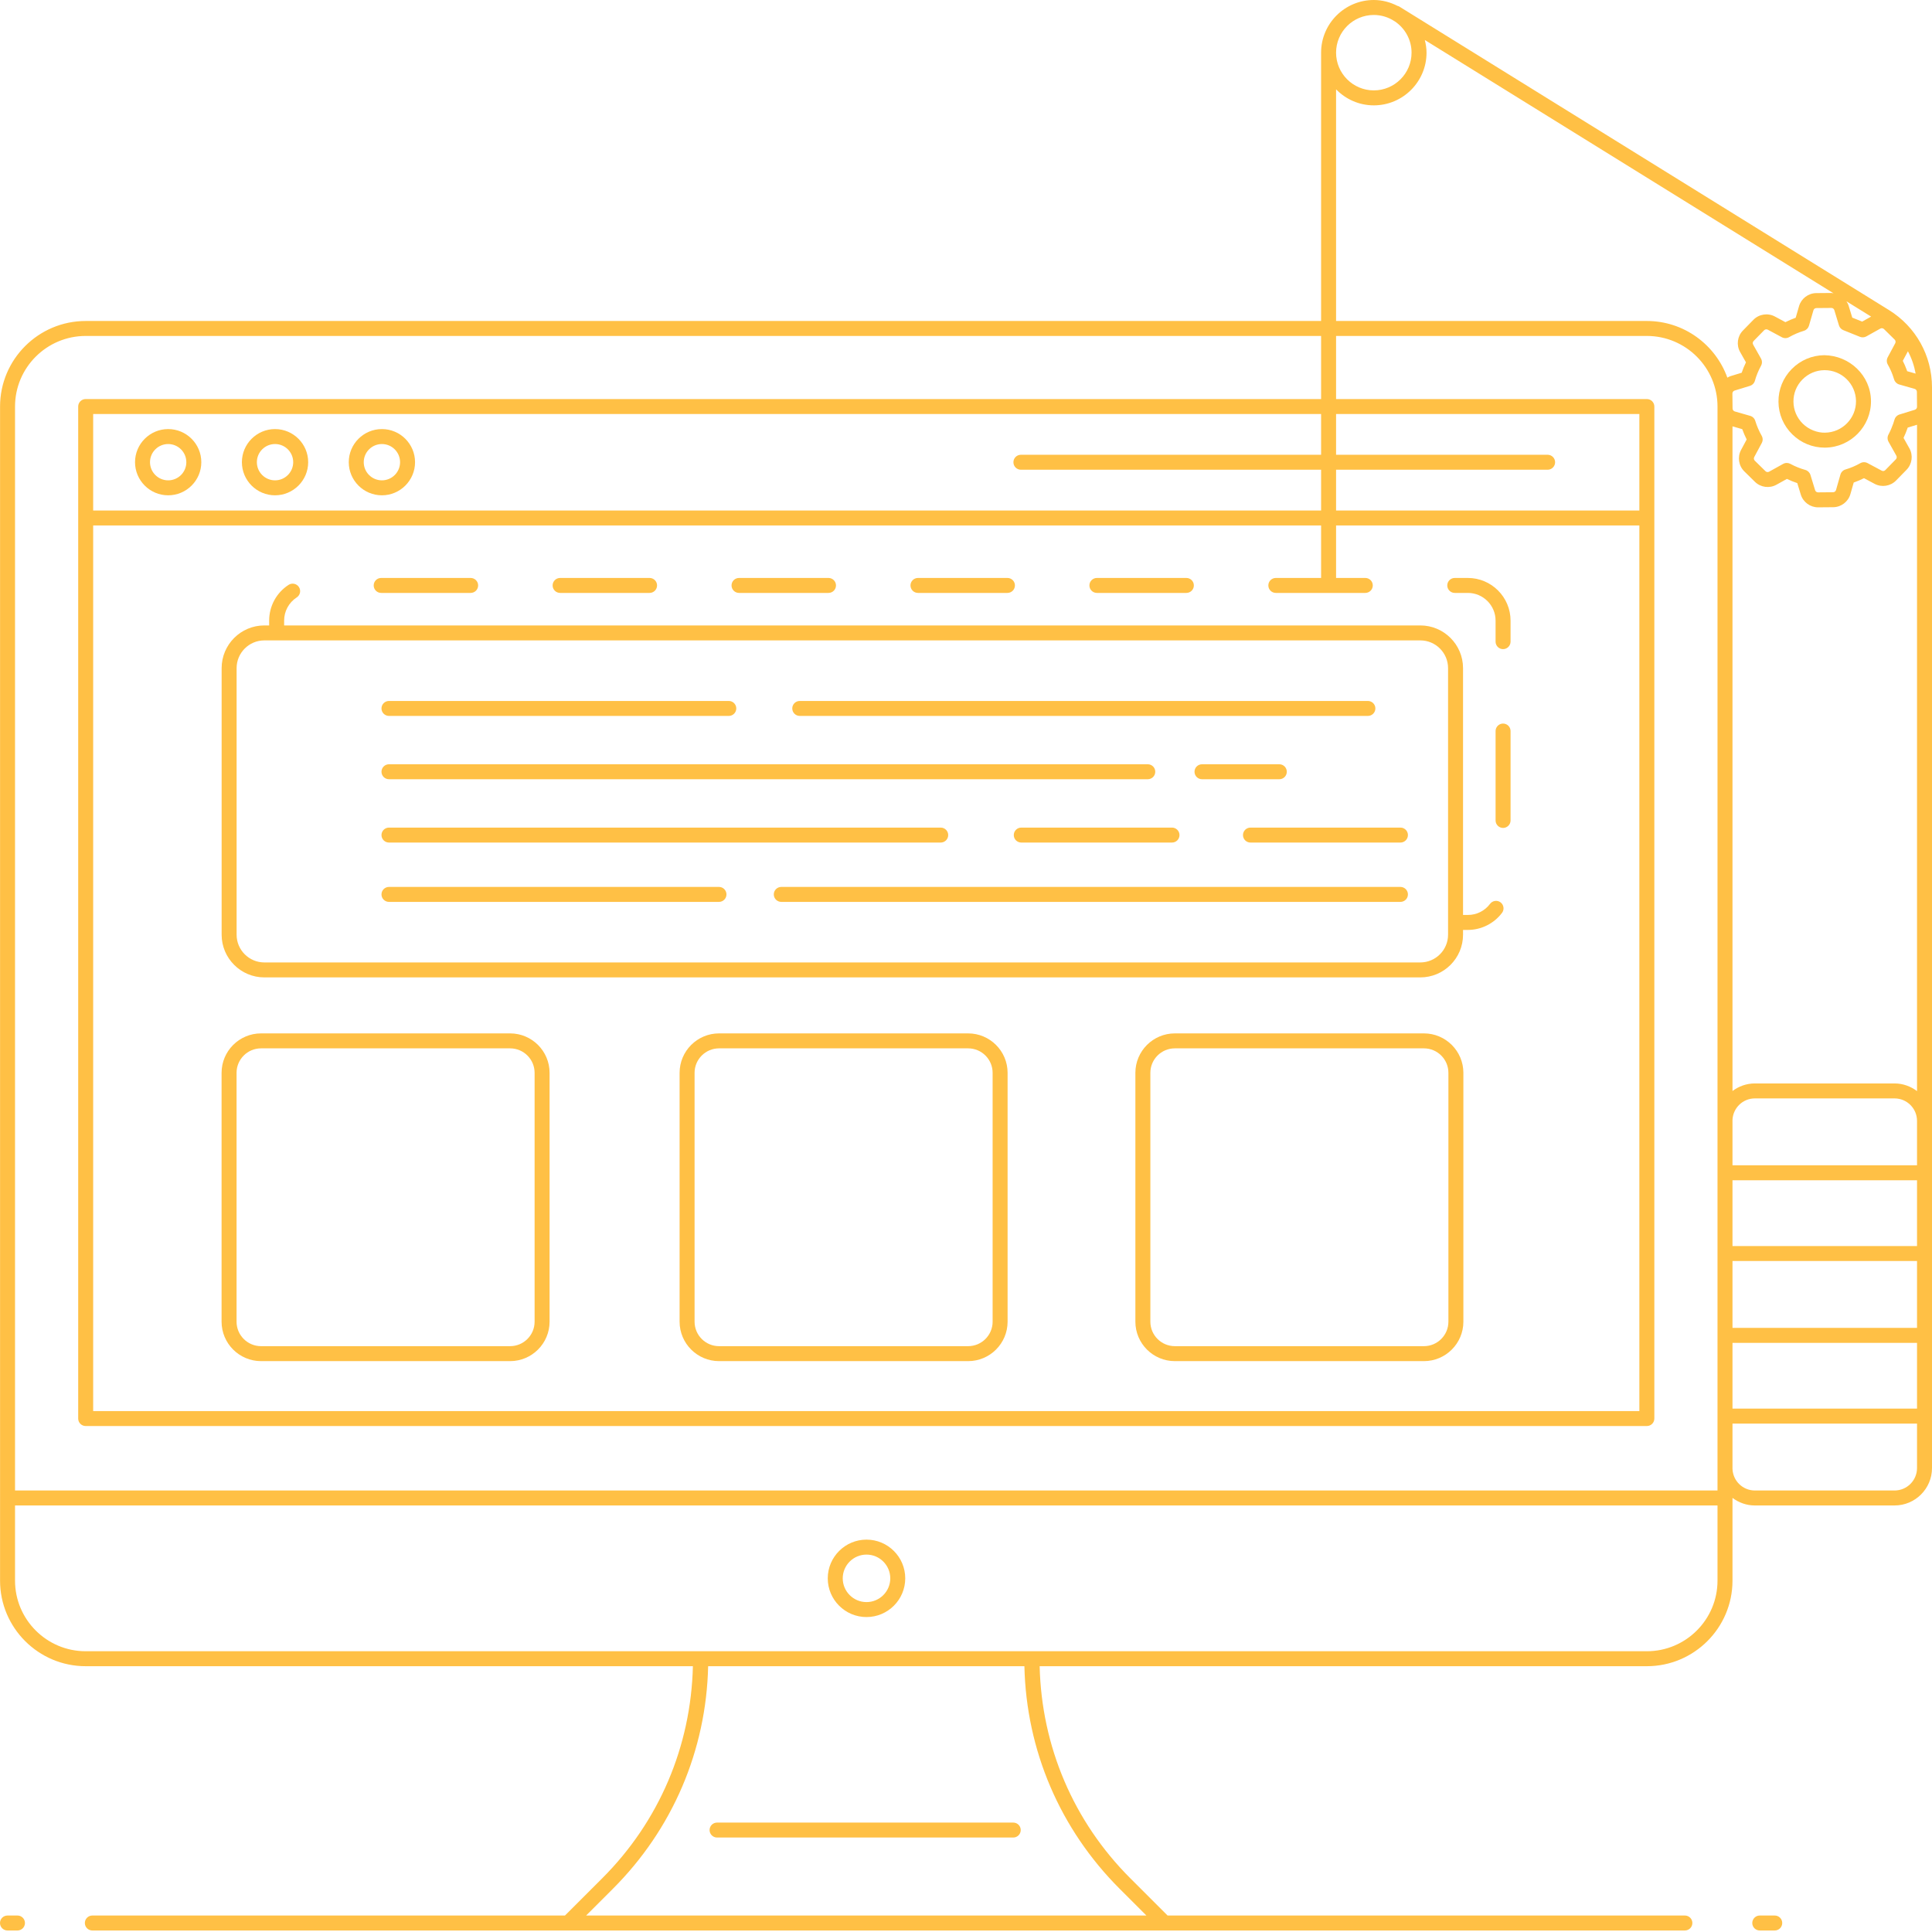 <svg width="402" height="402" viewBox="0 0 402 402" fill="none" xmlns="http://www.w3.org/2000/svg">
<path d="M3.634 398.571H1.558C0.697 398.571 0 399.267 0 400.128C0 400.988 0.697 401.685 1.558 401.685H3.634C4.495 401.685 5.192 400.988 5.192 400.128C5.192 399.267 4.495 398.571 3.634 398.571Z" fill="#FFC045"/>
<path d="M369.279 398.571H366.163C365.301 398.571 364.604 399.267 364.604 400.128C364.604 400.988 365.301 401.685 366.163 401.685H369.279C370.14 401.685 370.837 400.988 370.837 400.128C370.837 399.267 370.14 398.571 369.279 398.571Z" fill="#FFC045"/>
<path d="M149.205 382.345H210.83C211.691 382.345 212.388 381.648 212.388 380.788C212.388 379.927 211.691 379.231 210.83 379.231H149.205C148.343 379.231 147.646 379.927 147.646 380.788C147.646 381.648 148.343 382.345 149.205 382.345Z" fill="#FFC045"/>
<path d="M180.297 320.357C175.851 320.357 172.235 323.97 172.235 328.412C172.235 332.855 175.851 336.468 180.297 336.468C184.743 336.468 188.358 332.855 188.358 328.412C188.358 323.97 184.743 320.357 180.297 320.357ZM180.297 333.354C177.57 333.354 175.352 331.137 175.352 328.412C175.352 325.688 177.57 323.471 180.297 323.471C183.024 323.471 185.242 325.688 185.242 328.412C185.242 331.137 183.024 333.354 180.297 333.354Z" fill="#FFC045"/>
<path d="M34.992 103.061C38.793 103.061 41.888 99.968 41.888 96.17C41.888 92.372 38.793 89.279 34.992 89.279C31.191 89.279 28.096 92.372 28.096 96.17C28.096 99.968 31.191 103.061 34.992 103.061ZM34.992 92.393C37.076 92.393 38.771 94.087 38.771 96.17C38.771 98.253 37.076 99.947 34.992 99.947C32.907 99.947 31.212 98.253 31.212 96.17C31.212 94.087 32.907 92.393 34.992 92.393Z" fill="#FFC045"/>
<path d="M57.228 103.061C61.029 103.061 64.124 99.968 64.124 96.17C64.124 92.372 61.029 89.279 57.228 89.279C53.427 89.279 50.332 92.372 50.332 96.17C50.332 99.968 53.427 103.061 57.228 103.061ZM57.228 92.393C59.313 92.393 61.008 94.087 61.008 96.17C61.008 98.253 59.313 99.947 57.228 99.947C55.143 99.947 53.448 98.253 53.448 96.17C53.448 94.087 55.143 92.393 57.228 92.393Z" fill="#FFC045"/>
<path d="M79.465 103.061C83.266 103.061 86.361 99.968 86.361 96.17C86.361 92.372 83.266 89.279 79.465 89.279C75.664 89.279 72.569 92.372 72.569 96.17C72.569 99.968 75.664 103.061 79.465 103.061ZM79.465 92.393C81.55 92.393 83.245 94.087 83.245 96.17C83.245 98.253 81.55 99.947 79.465 99.947C77.381 99.947 75.686 98.253 75.686 96.17C75.686 94.087 77.381 92.393 79.465 92.393Z" fill="#FFC045"/>
<path d="M379.669 93.141C379.702 93.141 379.736 93.141 379.769 93.141C385.071 93.081 389.349 88.72 389.304 83.423C389.249 78.129 384.848 73.969 379.584 73.908C377.018 73.932 374.614 74.957 372.812 76.788C371.008 78.624 370.028 81.045 370.055 83.605C370.077 86.175 371.099 88.583 372.94 90.386C374.754 92.165 377.14 93.141 379.669 93.141ZM375.034 78.971C376.254 77.73 377.879 77.037 379.614 77.022C379.632 77.022 379.651 77.022 379.672 77.022C383.232 77.022 386.151 79.895 386.187 83.453C386.218 87.035 383.327 89.985 379.739 90.028C378.141 90.07 376.367 89.386 375.122 88.163C373.878 86.944 373.187 85.317 373.172 83.578C373.153 81.848 373.817 80.212 375.034 78.971Z" fill="#FFC045"/>
<path d="M393.052 64.518L291.998 1.886C291.981 1.875 291.964 1.866 291.948 1.855L291.143 1.356C291.033 1.289 290.912 1.265 290.793 1.228C289.302 0.469 287.639 0 285.854 0C279.807 0 274.886 4.917 274.886 10.959V66.789H17.827C8.003 66.789 0.012 74.775 0.012 84.587V328.893C0.012 338.709 8.003 346.694 17.827 346.694H144.173C143.779 363.361 137.153 378.984 125.311 390.82L117.554 398.571H19.215C18.353 398.571 17.656 399.267 17.656 400.128C17.656 400.988 18.353 401.685 19.215 401.685H118.199H242.299H350.581C351.442 401.685 352.139 400.988 352.139 400.128C352.139 399.267 351.442 398.571 350.581 398.571H242.945L235.187 390.82C223.345 378.987 216.719 363.364 216.325 346.694H342.672C352.495 346.694 360.487 338.709 360.487 328.893V311.674C361.788 312.649 363.386 313.248 365.134 313.248H365.143H394.209C398.506 313.248 402 309.757 402 305.463C402 206.888 402 183.532 402 80.598C402 74.008 398.655 67.996 393.052 64.518ZM366.415 74.598L364.787 71.709C364.647 71.46 364.686 71.156 364.887 70.949L367.066 68.72C367.267 68.513 367.577 68.465 367.836 68.602L370.758 70.171C371.223 70.426 371.798 70.417 372.261 70.156C373.241 69.599 374.254 69.164 375.362 68.824C375.861 68.672 376.251 68.276 376.4 67.772L377.328 64.567C377.407 64.29 377.654 64.104 377.943 64.101L381.059 64.074H381.065C381.348 64.074 381.595 64.256 381.677 64.533L382.641 67.705C382.778 68.155 383.113 68.52 383.551 68.696L386.999 70.083C387.435 70.259 387.931 70.225 388.341 69.997L391.245 68.374C391.497 68.237 391.805 68.273 392.012 68.477L394.23 70.66C394.434 70.861 394.48 71.174 394.349 71.421L392.782 74.346C392.529 74.817 392.535 75.386 392.8 75.851C393.198 76.55 393.539 77.289 393.807 78.019C393.914 78.326 394.02 78.63 394.118 78.956C394.27 79.464 394.671 79.859 395.183 80.002L398.387 80.914C398.664 80.993 398.853 81.24 398.856 81.525L398.883 84.645C398.886 84.931 398.704 85.18 398.427 85.263L395.116 86.284C394.659 86.467 394.315 86.853 394.188 87.33C394.118 87.589 394.035 87.853 393.947 88.106C393.67 88.902 393.332 89.684 392.937 90.429C392.69 90.894 392.696 91.457 392.955 91.916L394.58 94.814C394.717 95.06 394.678 95.37 394.48 95.571L392.292 97.809C392.097 98.013 391.783 98.071 391.528 97.928L388.585 96.356C388.116 96.106 387.55 96.112 387.082 96.377C386.099 96.933 385.061 97.374 384.002 97.684C383.488 97.833 383.089 98.238 382.943 98.752L382.03 101.954C381.951 102.23 381.704 102.419 381.418 102.422C381.014 102.426 381.444 102.422 378.29 102.449C378.01 102.449 377.76 102.264 377.678 101.996L376.707 98.822C376.552 98.317 376.15 97.925 375.642 97.779C374.54 97.469 373.49 97.043 372.526 96.517C372.291 96.392 372.036 96.328 371.78 96.328C371.518 96.328 371.26 96.395 371.022 96.526L368.11 98.144C367.864 98.287 367.553 98.244 367.349 98.04L365.131 95.86C364.927 95.662 364.881 95.346 365.012 95.1L366.579 92.177C366.832 91.706 366.826 91.137 366.561 90.672C366.01 89.702 365.56 88.656 365.225 87.567C365.073 87.063 364.674 86.67 364.166 86.528L360.968 85.612C360.697 85.533 360.505 85.284 360.502 85.001L360.468 81.884C360.465 81.601 360.651 81.349 360.922 81.267L364.108 80.291C364.619 80.133 365.015 79.725 365.155 79.211C365.435 78.186 365.852 77.171 366.427 76.1C366.683 75.632 366.677 75.064 366.415 74.598ZM398.596 77.738L396.832 77.235C396.805 77.15 396.774 77.064 396.744 76.976C396.507 76.332 396.233 75.696 395.922 75.082L396.988 73.089C397.766 74.531 398.298 76.099 398.596 77.738ZM384.201 62.696L389.331 65.875L387.471 66.917L385.408 66.087L384.659 63.63C384.557 63.29 384.388 62.985 384.201 62.696ZM360.487 262.383H398.883V276.301H360.487V262.383ZM360.487 233.041C360.584 230.55 362.627 228.551 365.143 228.551H394.209C396.786 228.551 398.883 230.646 398.883 233.221V242.469H360.487V233.041ZM394.209 225.437C393.796 225.437 364.755 225.437 365.134 225.437C363.386 225.437 361.788 226.035 360.487 227.01V88.713L362.517 89.295C362.781 90.031 363.089 90.748 363.439 91.442L362.264 93.631C361.485 95.091 361.765 96.921 362.946 98.08L365.161 100.257C366.342 101.422 368.174 101.668 369.626 100.862L371.811 99.649C372.504 99.983 373.223 100.275 373.968 100.522L374.699 102.909C375.179 104.478 376.652 105.563 378.29 105.563C378.302 105.563 378.314 105.563 378.323 105.563L381.446 105.536C383.098 105.521 384.571 104.399 385.024 102.805L385.709 100.406C386.439 100.151 387.155 99.847 387.852 99.497L390.061 100.677C391.525 101.455 393.357 101.172 394.519 99.986L396.707 97.748C397.867 96.565 398.107 94.729 397.298 93.29L396.077 91.113C396.385 90.469 396.659 89.802 396.893 89.127C396.908 89.076 396.926 89.024 396.945 88.972L398.883 88.382V227.032C397.577 226.045 395.97 225.437 394.209 225.437ZM285.854 3.114C287.443 3.114 288.918 3.595 290.155 4.408L290.276 4.482C292.345 5.897 293.709 8.27 293.709 10.959C293.709 15.286 290.185 18.808 285.854 18.808C281.524 18.808 278.003 15.286 278.003 10.959C278.003 6.632 281.524 3.114 285.854 3.114ZM278.003 18.586C279.997 20.637 282.774 21.922 285.854 21.922C291.904 21.922 296.825 17.005 296.825 10.959C296.825 10.044 296.679 9.17 296.467 8.32L381.521 61.035C381.368 61.016 381.223 60.96 381.065 60.96C381.053 60.96 381.041 60.96 381.032 60.96L377.912 60.987C376.26 61.003 374.787 62.122 374.333 63.709L373.637 66.117C372.894 66.379 372.188 66.683 371.497 67.033L369.312 65.859C367.842 65.071 366.004 65.351 364.839 66.543L362.66 68.772C361.497 69.958 361.257 71.795 362.072 73.239L363.29 75.395C362.933 76.122 362.641 76.836 362.401 77.554L360.009 78.287C359.794 78.353 359.615 78.479 359.42 78.58C356.945 71.718 350.382 66.789 342.672 66.789H278.003V18.586ZM17.827 69.903H274.886V83.034H17.827C16.966 83.034 16.269 83.73 16.269 84.591C16.269 108.697 16.269 256.824 16.269 295.164C16.269 296.024 16.966 296.72 17.827 296.72H342.669C343.53 296.72 344.227 296.024 344.227 295.164C344.227 258.56 344.227 109.011 344.227 84.591C344.227 83.73 343.53 83.034 342.669 83.034H278.003V69.903H342.672C350.776 69.903 357.37 76.49 357.37 84.587C357.37 84.988 357.371 310.668 357.37 310.134H3.128V84.587C3.128 76.49 9.723 69.903 17.827 69.903ZM19.385 109.334H274.886V120.257H265.468C264.606 120.257 263.909 120.953 263.909 121.814C263.909 122.674 264.606 123.371 265.468 123.371H284.083C284.944 123.371 285.641 122.674 285.641 121.814C285.641 120.953 284.944 120.257 284.083 120.257H278.003V109.334H341.11V293.607H19.385V109.334ZM341.11 106.22H278.003V97.739H322.02C322.881 97.739 323.578 97.043 323.578 96.182C323.578 95.322 322.881 94.625 322.02 94.625H278.003V86.147H341.11V106.22ZM274.886 94.625H212.424C211.563 94.625 210.866 95.322 210.866 96.182C210.866 97.043 211.563 97.739 212.424 97.739H274.886V106.22H19.385V86.147H274.886V94.625ZM232.984 393.021L238.538 398.571H121.96L127.514 393.021C139.949 380.596 146.955 364.197 147.347 346.694H213.151C213.544 364.2 220.549 380.599 232.984 393.021ZM342.672 343.58H214.691H145.807H17.827C9.723 343.58 3.128 336.991 3.128 328.893V313.248H357.37V328.893C357.37 336.991 350.776 343.58 342.672 343.58ZM398.883 305.463C398.883 308.039 396.786 310.134 394.209 310.134H365.143C362.627 310.134 360.584 308.134 360.487 305.643V296.213H398.883V305.463ZM398.883 293.099H360.487V279.415H398.883V293.099ZM398.883 259.269H360.487V245.582H398.883V259.269Z" fill="#FFC045"/>
<path d="M106.143 215.022H54.316C49.788 215.022 46.105 218.701 46.105 223.226V275.012C46.105 279.536 49.788 283.216 54.316 283.216H106.143C110.671 283.216 114.353 279.536 114.353 275.012V223.226C114.353 218.701 110.671 215.022 106.143 215.022ZM111.237 275.012C111.237 277.818 108.951 280.102 106.143 280.102H54.316C51.507 280.102 49.222 277.818 49.222 275.012V223.226C49.222 220.419 51.507 218.136 54.316 218.136H106.143C108.951 218.136 111.237 220.419 111.237 223.226V275.012Z" fill="#FFC045"/>
<path d="M201.444 215.022H149.618C145.09 215.022 141.407 218.701 141.407 223.226V275.012C141.407 279.536 145.09 283.216 149.618 283.216H201.444C205.973 283.216 209.655 279.536 209.655 275.012V223.226C209.655 218.701 205.973 215.022 201.444 215.022ZM206.539 275.012C206.539 277.818 204.253 280.102 201.444 280.102H149.618C146.809 280.102 144.524 277.818 144.524 275.012V223.226C144.524 220.419 146.809 218.136 149.618 218.136H201.444C204.253 218.136 206.539 220.419 206.539 223.226V275.012Z" fill="#FFC045"/>
<path d="M296.281 215.022H244.455C239.926 215.022 236.244 218.701 236.244 223.226V275.012C236.244 279.536 239.926 283.216 244.455 283.216H296.281C300.81 283.216 304.492 279.536 304.492 275.012V223.226C304.492 218.701 300.81 215.022 296.281 215.022ZM301.376 275.012C301.376 277.818 299.09 280.102 296.281 280.102H244.455C241.646 280.102 239.36 277.818 239.36 275.012V223.226C239.36 220.419 241.646 218.136 244.455 218.136H296.281C299.09 218.136 301.376 220.419 301.376 223.226V275.012Z" fill="#FFC045"/>
<path d="M310.042 188.068C308.941 189.536 307.258 190.379 305.423 190.379H304.421V139.019C304.421 134.12 300.435 130.136 295.535 130.136H59.121V129.139C59.121 127.178 60.101 125.371 61.744 124.304C62.465 123.836 62.669 122.872 62.201 122.151C61.729 121.427 60.764 121.23 60.046 121.695C57.514 123.337 56.005 126.119 56.005 129.139V130.136H55.004C50.104 130.136 46.117 134.12 46.117 139.019V194.493C46.117 199.389 50.104 203.372 55.004 203.372H295.535C300.435 203.372 304.421 199.389 304.421 194.493V193.493H305.423C308.207 193.493 310.867 192.164 312.538 189.935C313.052 189.248 312.912 188.271 312.224 187.755C311.54 187.241 310.563 187.38 310.042 188.068ZM301.305 194.493C301.305 197.671 298.715 200.259 295.535 200.259H55.004C51.823 200.259 49.233 197.671 49.233 194.493V139.019C49.233 135.838 51.823 133.25 55.004 133.25H295.535C298.715 133.25 301.305 135.838 301.305 139.019V194.493Z" fill="#FFC045"/>
<path d="M312.751 150.556C311.89 150.556 311.193 151.252 311.193 152.113V170.713C311.193 171.574 311.89 172.27 312.751 172.27C313.613 172.27 314.31 171.574 314.31 170.713V152.113C314.31 151.252 313.613 150.556 312.751 150.556Z" fill="#FFC045"/>
<path d="M305.422 120.257H302.699C301.838 120.257 301.141 120.953 301.141 121.814C301.141 122.674 301.838 123.371 302.699 123.371H305.422C308.603 123.371 311.192 125.958 311.192 129.139V133.512C311.192 134.372 311.889 135.069 312.751 135.069C313.612 135.069 314.309 134.372 314.309 133.512V129.139C314.309 124.24 310.322 120.257 305.422 120.257Z" fill="#FFC045"/>
<path d="M79.314 123.371H97.93C98.791 123.371 99.488 122.674 99.488 121.814C99.488 120.953 98.791 120.257 97.93 120.257H79.314C78.453 120.257 77.756 120.953 77.756 121.814C77.756 122.674 78.453 123.371 79.314 123.371Z" fill="#FFC045"/>
<path d="M153.774 123.371H172.389C173.251 123.371 173.948 122.674 173.948 121.814C173.948 120.953 173.251 120.257 172.389 120.257H153.774C152.913 120.257 152.216 120.953 152.216 121.814C152.216 122.674 152.913 123.371 153.774 123.371Z" fill="#FFC045"/>
<path d="M116.544 123.371H135.16C136.021 123.371 136.718 122.674 136.718 121.814C136.718 120.953 136.021 120.257 135.16 120.257H116.544C115.683 120.257 114.986 120.953 114.986 121.814C114.986 122.674 115.683 123.371 116.544 123.371Z" fill="#FFC045"/>
<path d="M228.237 123.371H246.852C247.714 123.371 248.41 122.674 248.41 121.814C248.41 120.953 247.714 120.257 246.852 120.257H228.237C227.376 120.257 226.679 120.953 226.679 121.814C226.679 122.674 227.376 123.371 228.237 123.371Z" fill="#FFC045"/>
<path d="M191.006 123.371H209.622C210.483 123.371 211.18 122.674 211.18 121.814C211.18 120.953 210.483 120.257 209.622 120.257H191.006C190.145 120.257 189.448 120.953 189.448 121.814C189.448 122.674 190.145 123.371 191.006 123.371Z" fill="#FFC045"/>
<path d="M250.106 159.025C249.245 159.025 248.548 159.721 248.548 160.581C248.548 161.442 249.245 162.138 250.106 162.138H266.193C267.054 162.138 267.751 161.442 267.751 160.581C267.751 159.721 267.054 159.025 266.193 159.025H250.106Z" fill="#FFC045"/>
<path d="M80.936 148.965H151.643C152.504 148.965 153.201 148.269 153.201 147.408C153.201 146.548 152.504 145.852 151.643 145.852H80.936C80.075 145.852 79.378 146.548 79.378 147.408C79.378 148.269 80.075 148.965 80.936 148.965Z" fill="#FFC045"/>
<path d="M80.936 162.138H238.822C239.684 162.138 240.381 161.442 240.381 160.581C240.381 159.721 239.684 159.025 238.822 159.025H80.936C80.075 159.025 79.378 159.721 79.378 160.581C79.378 161.442 80.075 162.138 80.936 162.138Z" fill="#FFC045"/>
<path d="M291.396 172.201H260.191C259.33 172.201 258.633 172.897 258.633 173.757C258.633 174.618 259.33 175.314 260.191 175.314H291.396C292.258 175.314 292.954 174.618 292.954 173.757C292.954 172.897 292.258 172.201 291.396 172.201Z" fill="#FFC045"/>
<path d="M291.395 184.546H162.566C161.705 184.546 161.008 185.243 161.008 186.103C161.008 186.964 161.705 187.66 162.566 187.66H291.395C292.257 187.66 292.954 186.964 292.954 186.103C292.954 185.243 292.257 184.546 291.395 184.546Z" fill="#FFC045"/>
<path d="M212.501 172.201C211.639 172.201 210.942 172.897 210.942 173.757C210.942 174.618 211.639 175.314 212.501 175.314H243.864C244.725 175.314 245.422 174.618 245.422 173.757C245.422 172.897 244.725 172.201 243.864 172.201H212.501Z" fill="#FFC045"/>
<path d="M80.936 175.314H195.739C196.601 175.314 197.297 174.618 197.297 173.757C197.297 172.897 196.601 172.201 195.739 172.201H80.936C80.075 172.201 79.378 172.897 79.378 173.757C79.378 174.618 80.075 175.314 80.936 175.314Z" fill="#FFC045"/>
<path d="M149.601 184.546H80.936C80.075 184.546 79.378 185.243 79.378 186.103C79.378 186.964 80.075 187.66 80.936 187.66H149.601C150.462 187.66 151.159 186.964 151.159 186.103C151.159 185.243 150.462 184.546 149.601 184.546Z" fill="#FFC045"/>
<path d="M166.408 148.965H284.622C285.484 148.965 286.181 148.269 286.181 147.408C286.181 146.548 285.484 145.852 284.622 145.852H166.408C165.547 145.852 164.85 146.548 164.85 147.408C164.85 148.269 165.547 148.965 166.408 148.965Z" fill="#FFC045"/>
</svg>
